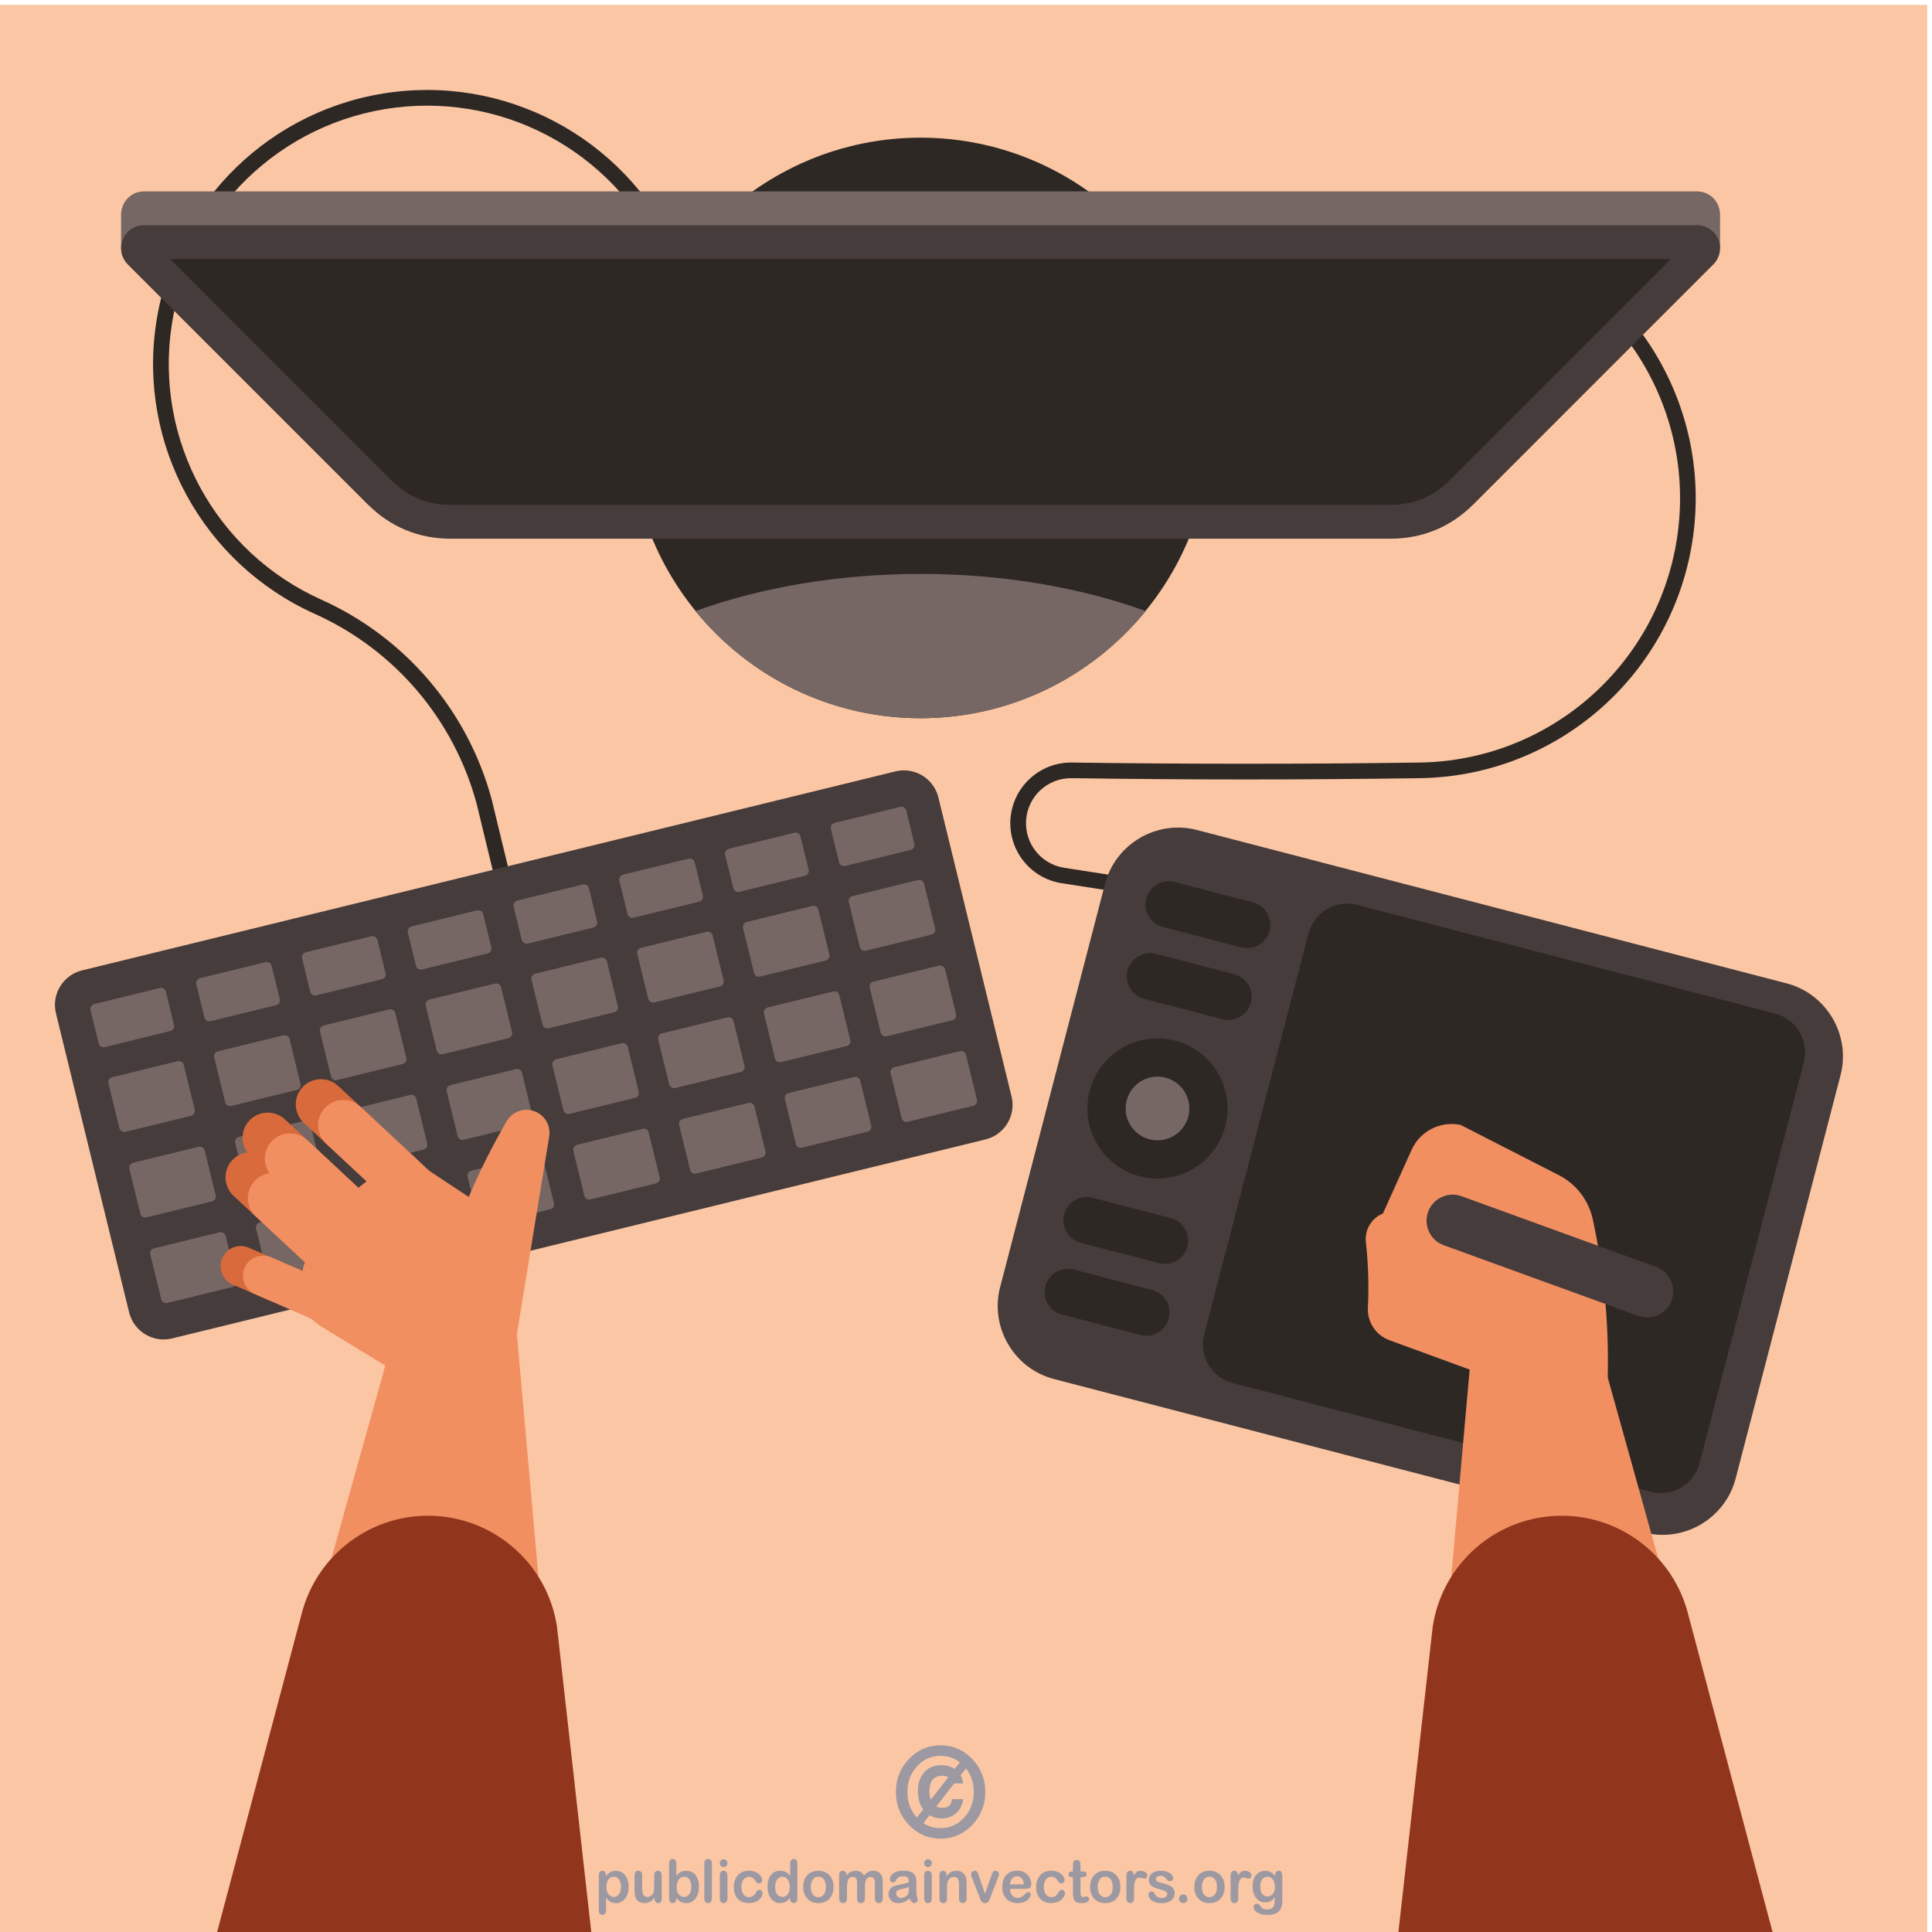 <?xml version="1.0" encoding="UTF-8" standalone="no"?>
<!-- Created with Inkscape (http://www.inkscape.org/) -->

<svg
   version="1.1"
   id="svg1"
   width="666.653"
   height="666.653"
   viewBox="0 0 666.653 666.653"
   sodipodi:docname="designer-workspace.svg"
   inkscape:version="1.4 (e7c3feb100, 2024-10-09)"
   xmlns:inkscape="http://www.inkscape.org/namespaces/inkscape"
   xmlns:sodipodi="http://sodipodi.sourceforge.net/DTD/sodipodi-0.dtd"
   xmlns="http://www.w3.org/2000/svg"
   xmlns:svg="http://www.w3.org/2000/svg">
  <defs
     id="defs1" />
  <sodipodi:namedview
     id="namedview1"
     pagecolor="#505050"
     bordercolor="#ffffff"
     borderopacity="1"
     inkscape:showpageshadow="0"
     inkscape:pageopacity="0"
     inkscape:pagecheckerboard="1"
     inkscape:deskcolor="#d1d1d1"
     inkscape:zoom="1.2225245"
     inkscape:cx="333.73565"
     inkscape:cy="333.32666"
     inkscape:window-width="1920"
     inkscape:window-height="1002"
     inkscape:window-x="0"
     inkscape:window-y="0"
     inkscape:window-maximized="1"
     inkscape:current-layer="g1">
    <inkscape:page
       x="0"
       y="0"
       inkscape:label="1"
       id="page1"
       width="666.653"
       height="666.653"
       margin="0"
       bleed="0" />
  </sodipodi:namedview>
  <g
     id="g1"
     inkscape:groupmode="layer"
     inkscape:label="1">
    <g
       id="group-R5">
      <path
         id="path2"
         d="M 0,0 H 4999.94 V 4999.94 H 0 V 0"
         style="fill:#fbc6a4;fill-opacity:1;fill-rule:evenodd;stroke:none"
         transform="matrix(0.133,0,0,-0.133,0,666.653)" />
      <path
         id="path3"
         d="m 1279.91,2748.18 -43.3,178.96 -0.04,-0.01 c -29.47,109.46 -82.72,209.38 -154.42,293.51 -71.77,84.22 -161.998,152.66 -265.337,199.08 -145.407,65.31 -260.192,175.03 -332.688,307.83 -72.516,132.82 -102.754,288.67 -79.082,446.22 23.684,157.58 98.402,297.68 206.766,403.33 108.336,105.63 250.285,176.78 408.431,196.46 158.1,19.67 313.14,-14.5 444.08,-90.35 130.91,-75.83 237.68,-193.36 299.3,-340.39 l -37.55,-15.59 c -58.07,138.56 -158.72,249.32 -282.12,320.82 -123.39,71.47 -269.59,103.66 -418.77,85.09 -149.129,-18.56 -282.946,-85.62 -385.047,-185.16 -102.086,-99.53 -172.496,-231.61 -194.828,-380.25 -22.336,-148.66 6.14,-295.62 74.465,-420.77 68.343,-125.18 176.539,-228.61 313.589,-290.16 109,-48.96 204.101,-121.07 279.671,-209.75 75.64,-88.76 131.79,-194.09 162.84,-309.41 l 0.09,-0.48 43.41,-179.43 -39.46,-9.55"
         style="fill:#2e2825;fill-opacity:1;fill-rule:evenodd;stroke:none"
         transform="matrix(0.133,0,0,-0.133,0,666.653)" />
      <path
         id="path4"
         d="m 2895.41,2699.1 -140.82,21.85 c -40.92,6.35 -75.86,27.95 -99.7,58.25 -23.85,30.35 -36.62,69.4 -33.15,110.58 3.46,41.18 22.62,77.56 51.27,103.51 28.57,25.91 66.61,41.37 107.93,40.78 146.71,-2.08 297.07,-3.12 451.01,-3.12 153.95,0 304.31,1.04 451.02,3.12 166.32,2.36 319.81,64.3 438.36,166.7 118.54,102.42 202.13,245.29 228.63,409.51 26.51,164.29 -7.86,326.22 -88.17,460.71 -80.33,134.53 -206.54,241.62 -363.66,296.17 -157.15,54.57 -322.61,48.76 -469.04,-7.04 -146.4,-55.79 -273.77,-161.54 -354.71,-306.82 l -35.5,19.73 c 85.81,154 220.71,266.05 375.73,325.12 154.99,59.06 330.2,65.19 496.73,7.37 166.52,-57.82 300.26,-171.24 385.31,-313.68 85.06,-142.48 121.48,-313.97 93.41,-487.93 -28.09,-174.02 -116.6,-325.38 -242.16,-433.85 -125.57,-108.46 -288.17,-174.07 -464.45,-176.57 -154.09,-2.19 -304.6,-3.28 -451.5,-3.28 -146.89,0 -297.4,1.09 -451.49,3.28 -30.75,0.43 -59.02,-11.04 -80.25,-30.27 -21.16,-19.18 -35.31,-46.16 -37.91,-76.78 -2.56,-30.61 6.89,-59.6 24.59,-82.1 17.72,-22.53 43.64,-38.58 73.92,-43.28 l 140.81,-21.86 -6.21,-40.1"
         style="fill:#2e2825;fill-opacity:1;fill-rule:evenodd;stroke:none"
         transform="matrix(0.133,0,0,-0.133,0,666.653)" />
      <path
         id="path5"
         d="m 212.641,2494.77 2110.699,516.38 c 49.14,12.02 99.18,-18.34 111.19,-67.48 l 189.89,-776.16 c 12.03,-49.14 -18.33,-99.17 -67.47,-111.2 L 446.238,1539.93 c -49.133,-12.02 -99.168,18.34 -111.195,67.48 l -189.887,776.15 c -12.019,49.14 18.344,99.18 67.485,111.21"
         style="fill:#463c3b;fill-opacity:1;fill-rule:evenodd;stroke:none"
         transform="matrix(0.133,0,0,-0.133,0,666.653)" />
      <path
         id="path6"
         d="m 2265.95,2465.58 c 56.77,13.9 113.54,27.79 170.3,41.68 6.93,1.68 13.96,-2.58 15.65,-9.49 9.51,-38.86 19.01,-77.71 28.52,-116.57 1.68,-6.89 -2.59,-13.94 -9.49,-15.64 -56.77,-13.88 -113.55,-27.77 -170.32,-41.66 -6.9,-1.69 -13.94,2.57 -15.63,9.49 -9.51,38.85 -19.01,77.71 -28.52,116.57 -1.68,6.9 2.58,13.94 9.49,15.62 z m -274.41,-67.11 c 56.78,13.87 113.55,27.76 170.31,41.66 6.91,1.68 13.95,-2.57 15.64,-9.49 7.06,-28.85 21.46,-87.71 28.52,-116.57 1.69,-6.9 -2.58,-13.94 -9.49,-15.63 -56.77,-13.9 -113.55,-27.79 -170.32,-41.67 -6.9,-1.69 -13.94,2.57 -15.62,9.49 -7.07,28.86 -21.47,87.71 -28.52,116.56 -1.7,6.91 2.58,13.95 9.48,15.65 z m -274.41,-67.15 c 56.78,13.88 113.54,27.79 170.32,41.68 6.91,1.68 13.94,-2.59 15.63,-9.5 7.06,-28.84 21.46,-87.72 28.53,-116.57 1.68,-6.91 -2.59,-13.94 -9.49,-15.62 -56.77,-13.89 -113.55,-27.79 -170.32,-41.68 -6.91,-1.68 -13.94,2.59 -15.63,9.49 -7.06,28.85 -21.46,87.72 -28.52,116.57 -1.7,6.92 2.57,13.95 9.48,15.63 z m -274.4,-67.13 c 56.77,13.89 113.54,27.78 170.31,41.67 6.91,1.69 13.94,-2.58 15.64,-9.49 7.05,-28.86 21.45,-87.71 28.52,-116.57 1.69,-6.91 -2.59,-13.94 -9.49,-15.64 -56.78,-13.89 -113.54,-27.76 -170.32,-41.65 -6.91,-1.7 -13.94,2.57 -15.63,9.48 -7.06,28.85 -21.46,87.72 -28.52,116.56 -1.69,6.91 2.58,13.95 9.49,15.64 z m -274.41,-67.13 c 56.77,13.89 113.54,27.78 170.32,41.66 6.91,1.7 13.94,-2.57 15.63,-9.47 7.05,-28.86 21.45,-87.73 28.51,-116.59 1.7,-6.9 -2.57,-13.94 -9.48,-15.62 -56.77,-13.9 -113.54,-27.79 -170.32,-41.67 -6.91,-1.69 -13.94,2.58 -15.63,9.48 -7.06,28.86 -21.46,87.72 -28.52,116.57 -1.69,6.91 2.58,13.95 9.49,15.64 z m -274.41,-67.14 c 56.774,13.89 113.55,27.78 170.32,41.67 6.9,1.68 13.94,-2.58 15.63,-9.48 7.06,-28.86 21.46,-87.73 28.52,-116.57 1.69,-6.92 -2.58,-13.95 -9.49,-15.64 -56.77,-13.89 -113.538,-27.78 -170.304,-41.67 -6.914,-1.69 -13.945,2.58 -15.637,9.49 -7.058,28.85 -21.465,87.72 -28.519,116.58 -1.696,6.9 2.578,13.93 9.48,15.62 z M 345.102,1995.65 c 56.773,13.9 113.546,27.79 170.312,41.67 6.91,1.69 13.941,-2.58 15.633,-9.48 9.512,-38.87 19.016,-77.71 28.523,-116.57 1.692,-6.91 -2.582,-13.95 -9.488,-15.64 -56.777,-13.88 -113.539,-27.77 -170.316,-41.67 -6.907,-1.69 -13.942,2.58 -15.629,9.49 -9.508,38.85 -19.016,77.71 -28.524,116.57 -1.691,6.91 2.578,13.94 9.489,15.63 z m 1975.148,247.98 170.31,41.67 c 6.92,1.69 13.94,-2.59 15.64,-9.48 l 28.52,-116.58 c 1.69,-6.91 -2.58,-13.94 -9.49,-15.63 l -170.32,-41.67 c -6.9,-1.68 -13.94,2.58 -15.63,9.49 L 2310.76,2228 c -1.68,6.91 2.57,13.95 9.49,15.63 z m -274.4,-67.13 c 56.77,13.9 113.53,27.79 170.3,41.66 6.92,1.69 13.94,-2.58 15.65,-9.48 7.05,-28.86 21.45,-87.71 28.5,-116.56 1.7,-6.92 -2.57,-13.95 -9.47,-15.65 -56.78,-13.88 -113.55,-27.76 -170.33,-41.66 -6.9,-1.7 -13.94,2.57 -15.62,9.49 -7.07,28.84 -21.47,87.71 -28.52,116.57 -1.7,6.9 2.58,13.94 9.49,15.63 z m -274.41,-67.13 c 56.77,13.89 113.54,27.77 170.31,41.66 6.9,1.7 13.94,-2.56 15.63,-9.48 7.06,-28.86 21.46,-87.71 28.52,-116.57 1.7,-6.91 -2.57,-13.95 -9.48,-15.64 -56.77,-13.88 -113.54,-27.78 -170.32,-41.67 -6.91,-1.69 -13.94,2.58 -15.63,9.5 -7.07,28.85 -21.46,87.71 -28.52,116.56 -1.7,6.91 2.57,13.94 9.49,15.64 z m -274.41,-67.14 c 56.77,13.89 113.54,27.79 170.32,41.67 6.9,1.68 13.94,-2.58 15.62,-9.49 7.06,-28.85 21.46,-87.71 28.52,-116.56 1.7,-6.91 -2.57,-13.95 -9.49,-15.63 -56.76,-13.89 -113.53,-27.79 -170.31,-41.67 -6.9,-1.69 -13.94,2.57 -15.63,9.49 -7.06,28.84 -21.46,87.71 -28.51,116.56 -1.7,6.91 2.57,13.95 9.48,15.63 z m -274.41,-67.13 c 56.77,13.89 113.55,27.78 170.31,41.67 6.91,1.7 13.95,-2.58 15.63,-9.5 7.07,-28.84 21.47,-87.71 28.53,-116.56 1.69,-6.91 -2.58,-13.94 -9.49,-15.63 -56.77,-13.89 -113.54,-27.78 -170.31,-41.67 -6.91,-1.69 -13.95,2.57 -15.63,9.49 -7.07,28.85 -21.47,87.72 -28.53,116.56 -1.69,6.92 2.58,13.95 9.49,15.64 z m -274.401,-67.13 c 56.771,13.88 113.541,27.78 170.311,41.66 6.91,1.7 13.95,-2.57 15.64,-9.48 7.05,-28.85 21.45,-87.72 28.51,-116.58 1.69,-6.9 -2.58,-13.94 -9.49,-15.62 -56.76,-13.9 -113.54,-27.79 -170.307,-41.67 -6.91,-1.69 -13.942,2.58 -15.637,9.48 -7.058,28.86 -21.461,87.72 -28.516,116.57 -1.687,6.91 2.579,13.95 9.489,15.64 z m -548.817,-134.28 170.321,41.68 c 6.91,1.69 13.937,-2.59 15.629,-9.49 l 28.519,-116.57 c 1.688,-6.91 -2.586,-13.94 -9.492,-15.64 l -170.313,-41.66 c -6.902,-1.69 -13.937,2.58 -15.628,9.49 l -28.52,116.56 c -1.691,6.92 2.578,13.95 9.484,15.63 z m 274.407,67.15 c 56.773,13.89 113.546,27.77 170.316,41.66 6.906,1.69 13.938,-2.58 15.633,-9.48 7.058,-28.86 21.457,-87.73 28.519,-116.58 1.688,-6.9 -2.578,-13.94 -9.488,-15.63 -56.773,-13.89 -113.547,-27.77 -170.312,-41.67 -6.914,-1.69 -13.946,2.59 -15.633,9.49 -7.059,28.86 -21.461,87.72 -28.524,116.57 -1.687,6.91 2.578,13.94 9.489,15.64 z m 1537.831,846.71 170.32,41.67 c 6.91,1.69 13.95,-2.59 15.63,-9.49 l 28.52,-116.57 c 1.69,-6.91 -2.58,-13.94 -9.48,-15.63 l -170.32,-41.67 c -6.9,-1.68 -13.94,2.59 -15.64,9.49 l -28.52,116.56 c -1.68,6.92 2.59,13.95 9.49,15.64 z m -274.4,-67.14 c 56.77,13.89 113.55,27.78 170.31,41.68 6.92,1.68 13.94,-2.58 15.64,-9.49 7.05,-28.86 21.46,-87.73 28.51,-116.57 1.69,-6.92 -2.58,-13.94 -9.48,-15.64 -56.78,-13.88 -113.55,-27.77 -170.32,-41.67 -6.91,-1.68 -13.95,2.59 -15.63,9.49 -7.06,28.85 -21.47,87.72 -28.52,116.58 -1.69,6.9 2.59,13.94 9.49,15.62 z m -274.4,-67.13 c 56.77,13.9 113.54,27.78 170.3,41.66 6.91,1.7 13.94,-2.57 15.63,-9.48 7.07,-28.85 21.47,-87.71 28.53,-116.56 1.69,-6.92 -2.58,-13.94 -9.48,-15.64 -56.78,-13.9 -113.55,-27.77 -170.32,-41.66 -6.91,-1.7 -13.95,2.57 -15.63,9.48 -7.07,28.85 -21.46,87.71 -28.52,116.57 -1.69,6.91 2.57,13.94 9.49,15.63 z m -274.41,-67.13 c 56.77,13.88 113.54,27.78 170.31,41.67 6.91,1.69 13.95,-2.58 15.64,-9.49 7.05,-28.85 21.45,-87.72 28.51,-116.57 1.69,-6.91 -2.58,-13.95 -9.49,-15.63 -56.76,-13.89 -113.54,-27.78 -170.31,-41.67 -6.91,-1.69 -13.94,2.58 -15.63,9.48 -7.06,28.86 -21.46,87.73 -28.52,116.58 -1.69,6.91 2.58,13.93 9.49,15.63 z m -274.42,-67.14 c 56.78,13.89 113.55,27.79 170.32,41.67 6.91,1.68 13.94,-2.58 15.64,-9.49 7.05,-28.85 21.46,-87.71 28.52,-116.56 1.69,-6.92 -2.58,-13.95 -9.49,-15.64 -56.78,-13.88 -113.55,-27.77 -170.32,-41.67 -6.91,-1.69 -13.93,2.58 -15.63,9.49 -7.06,28.85 -21.46,87.72 -28.52,116.58 -1.69,6.9 2.58,13.93 9.48,15.62 z m -274.397,-67.13 c 56.774,13.89 113.539,27.78 170.317,41.66 6.91,1.7 13.94,-2.57 15.63,-9.48 7.06,-28.86 21.46,-87.71 28.52,-116.57 1.69,-6.91 -2.58,-13.94 -9.49,-15.64 -56.77,-13.87 -113.543,-27.77 -170.313,-41.66 -6.91,-1.69 -13.945,2.58 -15.632,9.5 -7.063,28.84 -21.461,87.71 -28.516,116.55 -1.691,6.91 2.574,13.95 9.484,15.64 z m -548.812,-134.26 170.312,41.66 c 6.91,1.7 13.946,-2.58 15.633,-9.49 l 28.52,-116.56 c 1.687,-6.9 -2.586,-13.95 -9.489,-15.64 l -170.312,-41.65 c -6.902,-1.7 -13.942,2.56 -15.629,9.47 l -28.52,116.57 c -1.691,6.91 2.575,13.94 9.485,15.64 z m 274.402,67.12 c 56.774,13.89 113.547,27.79 170.317,41.67 6.906,1.69 13.937,-2.57 15.632,-9.48 7.063,-28.86 21.461,-87.72 28.52,-116.57 1.691,-6.91 -2.578,-13.95 -9.484,-15.63 -56.774,-13.89 -113.547,-27.78 -170.317,-41.67 -6.91,-1.69 -13.941,2.57 -15.633,9.48 -7.054,28.86 -21.461,87.72 -28.519,116.58 -1.692,6.9 2.578,13.94 9.484,15.62 z m 1599.997,592.66 170.31,41.67 c 6.91,1.69 13.94,-2.58 15.63,-9.49 l 21.18,-86.55 c 1.69,-6.91 -2.57,-13.94 -9.49,-15.63 l -170.31,-41.67 c -6.91,-1.69 -13.95,2.58 -15.63,9.48 l -21.18,86.57 c -1.69,6.91 2.58,13.94 9.49,15.62 z m -274.4,-67.13 c 56.77,13.89 113.54,27.78 170.3,41.67 6.91,1.69 13.94,-2.58 15.64,-9.49 7.06,-28.85 14.11,-57.71 21.17,-86.56 1.69,-6.9 -2.57,-13.94 -9.48,-15.63 -56.77,-13.88 -113.54,-27.78 -170.31,-41.67 -6.92,-1.68 -13.95,2.59 -15.64,9.49 -7.06,28.85 -14.12,57.7 -21.17,86.56 -1.7,6.91 2.57,13.94 9.49,15.63 z m -274.42,-67.14 c 56.78,13.89 113.54,27.79 170.31,41.67 6.91,1.69 13.95,-2.57 15.64,-9.48 7.06,-28.85 14.12,-57.71 21.18,-86.56 1.69,-6.92 -2.58,-13.94 -9.49,-15.63 -56.78,-13.89 -113.54,-27.78 -170.31,-41.67 -6.92,-1.69 -13.95,2.58 -15.64,9.48 -7.05,28.85 -14.11,57.71 -21.18,86.56 -1.68,6.91 2.58,13.94 9.49,15.63 z m -274.4,-67.12 c 56.77,13.88 113.54,27.77 170.31,41.66 6.91,1.69 13.95,-2.58 15.63,-9.49 7.07,-28.85 14.12,-57.69 21.18,-86.55 1.69,-6.9 -2.58,-13.94 -9.49,-15.64 -56.76,-13.89 -113.54,-27.77 -170.31,-41.66 -6.91,-1.69 -13.94,2.57 -15.63,9.49 -7.06,28.85 -14.12,57.7 -21.17,86.54 -1.7,6.92 2.57,13.95 9.48,15.65 z m -274.41,-67.14 c 56.78,13.89 113.54,27.77 170.31,41.67 6.91,1.69 13.95,-2.58 15.64,-9.49 7.05,-28.85 14.12,-57.71 21.18,-86.56 1.69,-6.91 -2.59,-13.94 -9.49,-15.62 -56.78,-13.89 -113.54,-27.8 -170.32,-41.68 -6.91,-1.68 -13.94,2.58 -15.63,9.49 -7.06,28.85 -14.12,57.71 -21.18,86.55 -1.69,6.92 2.58,13.95 9.49,15.64 z m -274.406,-67.13 c 56.774,13.89 113.547,27.78 170.313,41.66 6.91,1.69 13.945,-2.58 15.632,-9.49 7.063,-28.85 14.118,-57.7 21.171,-86.55 1.7,-6.92 -2.577,-13.94 -9.483,-15.63 -56.766,-13.89 -113.539,-27.78 -170.309,-41.67 -6.91,-1.69 -13.945,2.58 -15.633,9.49 -7.062,28.85 -14.117,57.69 -21.179,86.55 -1.688,6.91 2.578,13.94 9.488,15.64 z m -548.812,-134.28 170.316,41.68 c 6.91,1.69 13.941,-2.59 15.637,-9.49 l 21.172,-86.56 c 1.687,-6.91 -2.582,-13.95 -9.489,-15.63 l -170.312,-41.67 c -6.91,-1.69 -13.942,2.58 -15.637,9.49 l -21.172,86.55 c -1.687,6.91 2.578,13.95 9.485,15.63 z m 274.41,67.15 c 56.769,13.87 113.543,27.76 170.308,41.66 6.91,1.69 13.942,-2.58 15.633,-9.49 7.059,-28.84 14.121,-57.7 21.18,-86.56 1.683,-6.9 -2.578,-13.93 -9.488,-15.63 -56.77,-13.89 -113.543,-27.78 -170.317,-41.66 -6.906,-1.7 -13.945,2.58 -15.629,9.48 -7.058,28.86 -14.121,57.71 -21.179,86.56 -1.692,6.92 2.582,13.94 9.492,15.64 z m 100.75,-411.82 c 56.765,13.89 113.539,27.77 170.312,41.66 6.91,1.7 13.942,-2.58 15.629,-9.48 7.059,-28.86 21.461,-87.72 28.524,-116.57 1.687,-6.92 -2.582,-13.94 -9.489,-15.64 -56.769,-13.87 -113.547,-27.77 -170.312,-41.66 -6.91,-1.69 -13.946,2.58 -15.637,9.49 -7.059,28.84 -21.461,87.71 -28.516,116.56 -1.695,6.91 2.579,13.95 9.489,15.64 v 0"
         style="fill:#766764;fill-opacity:1;fill-rule:evenodd;stroke:none"
         transform="matrix(0.133,0,0,-0.133,0,666.653)" />
      <path
         id="path7"
         d="m 1424.49,611.422 -83.5,939.788 83.87,512.57 c 4.64,28.38 -11.64,56.03 -38.71,65.74 -27.06,9.74 -57.21,-1.26 -71.68,-26.12 -36.86,-63.34 -69.71,-128.94 -98.35,-196.4 l -115.87,76.64 C 989.988,2067.2 645.609,1685.37 833.453,1570.78 L 999.555,1469.46 782.984,693.57 C 748.551,570.18 789.371,438.059 887.406,355.609 985.449,273.16 1122.62,255.59 1238.27,310.68 c 115.65,55.082 197.52,173.468 186.22,300.742"
         style="fill:#f28f61;fill-opacity:1;fill-rule:evenodd;stroke:none"
         transform="matrix(0.133,0,0,-0.133,0,666.653)" />
      <path
         id="path8"
         d="m 784.855,2191.83 v 0 c 24.524,26.31 66.106,27.79 92.415,3.27 L 1081.23,2005 c 26.3,-24.52 27.77,-66.11 3.25,-92.42 v 0 c -24.52,-26.31 -66.11,-27.77 -92.417,-3.25 l -203.958,190.09 c -26.308,24.52 -27.773,66.11 -3.25,92.41"
         style="fill:#d96a3c;fill-opacity:1;fill-rule:evenodd;stroke:none"
         transform="matrix(0.133,0,0,-0.133,0,666.653)" />
      <path
         id="path9"
         d="m 842.816,2137.82 v 0 c 24.52,26.3 66.11,27.77 92.418,3.25 l 203.956,-190.09 c 26.3,-24.53 27.77,-66.11 3.25,-92.43 v 0 c -24.53,-26.3 -66.11,-27.76 -92.42,-3.24 l -203.95,190.1 c -26.312,24.51 -27.773,66.09 -3.254,92.41"
         style="fill:#f28f61;fill-opacity:1;fill-rule:evenodd;stroke:none"
         transform="matrix(0.133,0,0,-0.133,0,666.653)" />
      <path
         id="path10"
         d="m 646.801,2105.12 v 0 c 24.523,26.3 66.113,27.77 92.418,3.24 l 203.957,-190.09 c 26.304,-24.52 27.769,-66.1 3.25,-92.41 v 0 c -24.528,-26.31 -66.11,-27.78 -92.418,-3.26 l -203.953,190.1 c -26.309,24.52 -27.77,66.11 -3.254,92.42"
         style="fill:#d96a3c;fill-opacity:1;fill-rule:evenodd;stroke:none"
         transform="matrix(0.133,0,0,-0.133,0,666.653)" />
      <path
         id="path11"
         d="m 602.566,2002.53 v 0 c 24.528,26.31 66.11,27.77 92.418,3.25 l 203.957,-190.1 c 26.309,-24.51 27.774,-66.1 3.247,-92.41 v 0 c -24.516,-26.31 -66.102,-27.77 -92.418,-3.25 l -203.95,190.09 c -26.308,24.52 -27.773,66.11 -3.254,92.42"
         style="fill:#d96a3c;fill-opacity:1;fill-rule:evenodd;stroke:none"
         transform="matrix(0.133,0,0,-0.133,0,666.653)" />
      <path
         id="path12"
         d="m 704.766,2051.1 v 0 c 24.519,26.3 66.109,27.77 92.418,3.24 l 203.956,-190.08 c 26.31,-24.53 27.77,-66.12 3.24,-92.43 v 0 c -24.517,-26.3 -66.103,-27.77 -92.411,-3.25 l -203.949,190.1 c -26.317,24.52 -27.778,66.11 -3.254,92.42"
         style="fill:#f28f61;fill-opacity:1;fill-rule:evenodd;stroke:none"
         transform="matrix(0.133,0,0,-0.133,0,666.653)" />
      <path
         id="path13"
         d="m 660.531,1948.5 v 0 c 24.52,26.32 66.11,27.79 92.418,3.27 l 203.949,-190.1 c 26.309,-24.52 27.774,-66.11 3.254,-92.42 v 0 c -24.527,-26.31 -66.109,-27.77 -92.418,-3.25 l -203.957,190.09 c -26.304,24.52 -27.765,66.11 -3.246,92.41"
         style="fill:#f28f61;fill-opacity:1;fill-rule:evenodd;stroke:none"
         transform="matrix(0.133,0,0,-0.133,0,666.653)" />
      <path
         id="path14"
         d="m 576.531,1748.27 v 0 c 11.379,26.35 42.246,38.6 68.602,27.23 l 204.297,-88.21 c 26.351,-11.37 38.601,-42.23 27.226,-68.59 v 0 c -11.379,-26.36 -42.254,-38.6 -68.605,-27.23 l -204.289,88.21 c -26.356,11.37 -38.606,42.23 -27.231,68.59"
         style="fill:#d96a3c;fill-opacity:1;fill-rule:evenodd;stroke:none"
         transform="matrix(0.133,0,0,-0.133,0,666.653)" />
      <path
         id="path15"
         d="m 634.59,1723.21 v 0 c 11.379,26.36 42.246,38.6 68.598,27.23 l 204.296,-88.21 c 26.348,-11.37 38.606,-42.24 27.227,-68.6 v 0 c -11.375,-26.35 -42.246,-38.6 -68.598,-27.23 l -204.293,88.21 c -26.355,11.37 -38.605,42.24 -27.23,68.6"
         style="fill:#f28f61;fill-opacity:1;fill-rule:evenodd;stroke:none"
         transform="matrix(0.133,0,0,-0.133,0,666.653)" />
      <path
         id="path16"
         d="m 563.359,0 219.262,825.59 c 39.977,156.012 184.359,262.23 345.199,253.96 160.84,-8.28 293.56,-128.761 317.31,-288.062 L 1533.99,0 H 563.359"
         style="fill:#92351d;fill-opacity:1;fill-rule:evenodd;stroke:none"
         transform="matrix(0.133,0,0,-0.133,0,666.653)" />
      <path
         id="path17"
         d="m 3105.21,2859.11 1529.95,-397.95 c 104.02,-27.06 167.01,-134.32 139.95,-238.35 L 4502.99,1176.6 c -27.06,-104.04 -134.32,-167.02 -238.36,-139.96 l -1529.94,397.95 c -104.03,27.05 -167.01,134.32 -139.96,238.36 l 272.14,1046.2 c 27.06,104.04 134.32,167.02 238.34,139.96"
         style="fill:#463c3b;fill-opacity:1;fill-rule:evenodd;stroke:none"
         transform="matrix(0.133,0,0,-0.133,0,666.653)" />
      <path
         id="path18"
         d="m 3520.95,2664.85 1084.88,-282.19 c 55.08,-14.32 88.42,-71.1 74.09,-126.19 l -270.6,-1040.36 c -14.34,-55.07 -71.12,-88.42 -126.19,-74.09 L 3198.27,1424.2 c -55.09,14.33 -88.44,71.11 -74.1,126.19 l 270.61,1040.37 c 14.32,55.06 71.1,88.41 126.17,74.09"
         style="fill:#2e2825;fill-opacity:1;fill-rule:evenodd;stroke:none"
         transform="matrix(0.133,0,0,-0.133,0,666.653)" />
      <path
         id="path19"
         d="m 3048.79,2312.48 c 97.16,-25.28 155.45,-124.53 130.17,-221.71 -25.26,-97.17 -124.54,-155.46 -221.7,-130.18 -97.16,25.28 -155.45,124.54 -130.17,221.7 25.27,97.18 124.53,155.46 221.7,130.19"
         style="fill:#2e2825;fill-opacity:1;fill-rule:evenodd;stroke:none"
         transform="matrix(0.133,0,0,-0.133,0,666.653)" />
      <path
         id="path20"
         d="m 3023.83,2216.51 c 44.16,-11.49 70.66,-56.62 59.17,-100.78 -11.49,-44.16 -56.6,-70.65 -100.78,-59.17 -44.16,11.5 -70.67,56.61 -59.17,100.77 11.48,44.17 56.6,70.66 100.78,59.18"
         style="fill:#766764;fill-opacity:1;fill-rule:evenodd;stroke:none"
         transform="matrix(0.133,0,0,-0.133,0,666.653)" />
      <path
         id="path21"
         d="m 3047.29,2724.19 203.41,-52.9 c 32.13,-8.36 51.58,-41.48 43.23,-73.61 v 0 c -8.36,-32.13 -41.49,-51.59 -73.64,-43.23 l -203.39,52.9 c -32.12,8.37 -51.57,41.49 -43.22,73.62 v 0 c 8.36,32.13 41.49,51.58 73.61,43.22"
         style="fill:#2e2825;fill-opacity:1;fill-rule:evenodd;stroke:none"
         transform="matrix(0.133,0,0,-0.133,0,666.653)" />
      <path
         id="path22"
         d="m 2998.83,2537.82 203.39,-52.91 c 32.13,-8.36 51.59,-41.48 43.23,-73.61 v 0 c -8.37,-32.14 -41.49,-51.59 -73.62,-43.23 l -203.39,52.91 c -32.15,8.34 -51.58,41.48 -43.23,73.61 v 0 c 8.35,32.13 41.49,51.58 73.62,43.23"
         style="fill:#2e2825;fill-opacity:1;fill-rule:evenodd;stroke:none"
         transform="matrix(0.133,0,0,-0.133,0,666.653)" />
      <path
         id="path23"
         d="m 2834.24,1905 203.38,-52.9 c 32.14,-8.36 51.58,-41.49 43.23,-73.62 v 0 c -8.37,-32.13 -41.48,-51.59 -73.61,-43.23 l -203.39,52.91 c -32.15,8.35 -51.59,41.49 -43.23,73.62 v 0 c 8.34,32.12 41.49,51.58 73.62,43.22"
         style="fill:#2e2825;fill-opacity:1;fill-rule:evenodd;stroke:none"
         transform="matrix(0.133,0,0,-0.133,0,666.653)" />
      <path
         id="path24"
         d="m 2785.75,1718.62 203.39,-52.91 c 32.13,-8.35 51.59,-41.48 43.22,-73.61 v 0 c -8.36,-32.13 -41.48,-51.58 -73.61,-43.22 l -203.39,52.9 c -32.13,8.36 -51.59,41.48 -43.22,73.62 v 0 c 8.36,32.13 41.48,51.58 73.61,43.22"
         style="fill:#2e2825;fill-opacity:1;fill-rule:evenodd;stroke:none"
         transform="matrix(0.133,0,0,-0.133,0,666.653)" />
      <path
         id="path25"
         d="m 3737.61,611.422 83.49,939.788 341.43,-81.75 216.56,-775.89 C 4413.54,570.18 4372.71,438.059 4274.68,355.609 4176.64,273.16 4039.46,255.59 3923.82,310.68 3808.17,365.762 3726.29,484.148 3737.61,611.422"
         style="fill:#f28f61;fill-opacity:1;fill-rule:evenodd;stroke:none"
         transform="matrix(0.133,0,0,-0.133,0,666.653)" />
      <path
         id="path26"
         d="m 4598.72,0 -219.25,825.59 c -39.99,156.012 -184.38,262.23 -345.21,253.96 -160.84,-8.28 -293.55,-128.761 -317.3,-288.062 L 3628.1,0 h 970.62"
         style="fill:#92351d;fill-opacity:1;fill-rule:evenodd;stroke:none"
         transform="matrix(0.133,0,0,-0.133,0,666.653)" />
      <path
         id="path27"
         d="m 3823.93,1455.12 -219.35,80.33 c -34.96,12.79 -57.51,46.84 -55.67,84.01 2.81,56.82 1.04,113.77 -5.24,170.3 -3.54,31.88 14.5,62.22 44.2,74.33 l 74.49,165.18 c 21.99,48.78 75,75.63 127.34,64.5 l 254.51,-130.18 c 45.08,-23.05 77.43,-65.11 88.14,-114.61 31.12,-143.75 43.86,-290.87 37.89,-437.83 l -346.31,43.97"
         style="fill:#f28f61;fill-opacity:1;fill-rule:evenodd;stroke:none"
         transform="matrix(0.133,0,0,-0.133,0,666.653)" />
      <path
         id="path28"
         d="m 3791.8,1908.96 504.79,-183.36 c 34.97,-12.7 53.19,-51.7 40.47,-86.68 v 0 c -12.7,-34.96 -51.7,-53.18 -86.65,-40.47 l -504.81,183.36 c -34.96,12.71 -53.19,51.7 -40.48,86.68 v 0 c 12.7,34.97 51.71,53.19 86.68,40.47"
         style="fill:#463c3b;fill-opacity:1;fill-rule:evenodd;stroke:none"
         transform="matrix(0.133,0,0,-0.133,0,666.653)" />
      <path
         id="path29"
         d="m 2388.33,3149.15 c 414.77,0 753.06,338.29 753.06,753.06 0,414.77 -338.29,753.05 -753.06,753.05 -414.78,0 -753.08,-338.28 -753.08,-753.05 0,-414.77 338.3,-753.06 753.08,-753.06"
         style="fill:#2e2825;fill-opacity:1;fill-rule:evenodd;stroke:none"
         transform="matrix(0.133,0,0,-0.133,0,666.653)" />
      <path
         id="path30"
         d="m 2972.52,3427.07 c -138.06,-169.58 -348.47,-277.92 -584.2,-277.92 -235.74,0 -446.14,108.34 -584.22,277.92 169.33,61.02 369.57,96.34 584.22,96.34 214.65,0 414.89,-35.32 584.2,-96.34"
         style="fill:#766764;fill-opacity:1;fill-rule:evenodd;stroke:none"
         transform="matrix(0.133,0,0,-0.133,0,666.653)" />
      <path
         id="path31"
         d="m 953.266,3792.34 -575.844,575.84 h -63.305 v 87.67 c 0.024,7.7 1.571,15.52 4.711,23.11 9.457,22.81 30.535,36.9 55.235,36.9 H 4402.58 c 24.68,0 45.77,-14.09 55.22,-36.9 3.15,-7.59 4.7,-15.41 4.72,-23.11 h 0.01 v -87.67 h -63.32 l -575.84,-575.84 c -59.78,-59.77 -132.51,-89.9 -217.03,-89.9 H 1170.29 c -84.52,0 -157.26,30.13 -217.024,89.9"
         style="fill:#766764;fill-opacity:1;fill-rule:evenodd;stroke:none"
         transform="matrix(0.133,0,0,-0.133,0,666.653)" />
      <path
         id="path32"
         d="m 953.266,3704.67 -621.481,621.49 c -17.453,17.45 -22.398,42.32 -12.957,65.13 9.457,22.82 30.535,36.9 55.235,36.9 H 4402.58 c 24.68,0 45.77,-14.08 55.22,-36.9 9.45,-22.81 4.5,-47.68 -12.95,-65.13 l -621.48,-621.49 c -59.78,-59.76 -132.51,-89.89 -217.03,-89.89 H 1170.29 c -84.52,0 -157.26,30.13 -217.024,89.89"
         style="fill:#463c3b;fill-opacity:1;fill-rule:evenodd;stroke:none"
         transform="matrix(0.133,0,0,-0.133,0,666.653)" />
      <path
         id="path33"
         d="M 4335.25,4340.53 H 441.387 l 573.873,-573.87 c 43.3,-43.31 93.79,-64.22 155.03,-64.22 h 2436.05 c 61.24,0 111.73,20.91 155.03,64.22 l 573.88,573.87"
         style="fill:#2e2825;fill-opacity:1;fill-rule:evenodd;stroke:none"
         transform="matrix(0.133,0,0,-0.133,0,666.653)" />
      <path
         id="path34"
         d="m 1611.1,117.25 c 0,5.461 -0.78,10.18 -2.4,14.039 -1.57,3.91 -3.78,6.93 -6.62,9.063 -2.83,2.07 -5.95,3.128 -9.39,3.128 -5.45,0 -10.06,-2.3 -13.81,-6.75 -3.75,-4.511 -5.63,-11.101 -5.63,-19.832 0,-8.226 1.88,-14.628 5.57,-19.136 3.75,-4.582 8.38,-6.883 13.87,-6.883 3.28,0 6.34,0.992 9.16,3.019 2.76,1.992 5.02,4.973 6.71,8.911 1.71,4.023 2.54,8.812 2.54,14.441 z m -38.77,30.09 v -2.488 c 3.71,4.769 7.56,8.328 11.57,10.539 4.02,2.257 8.59,3.398 13.67,3.398 6.07,0 11.68,-1.648 16.81,-4.93 5.1,-3.289 9.15,-8.05 12.13,-14.379 2.97,-6.32 4.44,-13.761 4.44,-22.378 0,-6.34 -0.83,-12.25 -2.55,-17.493 -1.71,-5.328 -4.07,-9.828 -7.06,-13.418 -3,-3.602 -6.56,-6.402 -10.62,-8.312 -4.1,-1.969 -8.5,-2.93 -13.15,-2.93 -5.69,0 -10.43,1.18 -14.27,3.551 -3.88,2.371 -7.51,5.82 -10.97,10.422 V 57.949 c 0,-9.09 -3.17,-13.617 -9.5,-13.617 -3.72,0 -6.2,1.156 -7.37,3.488 -1.22,2.352 -1.82,5.769 -1.82,10.25 v 89.141 c 0,3.918 0.79,6.871 2.45,8.801 1.67,1.929 3.91,2.918 6.74,2.918 2.8,0 5.09,-0.989 6.85,-3 1.76,-2.02 2.65,-4.879 2.65,-8.59"
         style="fill:#9c99a2;fill-opacity:1;fill-rule:nonzero;stroke:none"
         transform="matrix(0.133,0,0,-0.133,0,666.653)" />
      <path
         id="path35"
         d="m 1698.25,86.629 v 2.609 c -2.38,-3.117 -4.86,-5.727 -7.48,-7.84 -2.61,-2.148 -5.46,-3.719 -8.53,-4.726 -3.13,-1.031 -6.64,-1.551 -10.61,-1.551 -4.75,0 -9.04,1.039 -12.85,3.078 -3.8,2.07 -6.74,4.922 -8.79,8.551 -2.5,4.391 -3.7,10.699 -3.7,18.879 v 40.93 c 0,4.101 0.89,7.222 2.68,9.25 1.79,2.043 4.15,3.07 7.08,3.07 3.01,0 5.41,-1.027 7.26,-3.117 1.84,-2.071 2.74,-5.16 2.74,-9.203 V 113.48 c 0,-4.75 0.39,-8.769 1.14,-12.011 0.81,-3.258 2.19,-5.809 4.22,-7.668 1.96,-1.82 4.69,-2.742 8.12,-2.742 3.37,0 6.5,1.051 9.43,3.113 2.96,2.039 5.12,4.726 6.46,8.058 1.11,2.93 1.66,9.329 1.66,19.211 v 25.118 c 0,4.043 0.92,7.132 2.77,9.203 1.82,2.09 4.18,3.117 7.15,3.117 2.95,0 5.31,-1.027 7.1,-3.07 1.77,-2.028 2.65,-5.149 2.65,-9.25 V 86.75 c 0,-3.93 -0.82,-6.891 -2.54,-8.828 -1.7,-1.992 -3.91,-2.953 -6.62,-2.953 -2.7,0 -4.92,1.043 -6.7,3.043 -1.76,2.07 -2.64,4.899 -2.64,8.617"
         style="fill:#9c99a2;fill-opacity:1;fill-rule:nonzero;stroke:none"
         transform="matrix(0.133,0,0,-0.133,0,666.653)" />
      <path
         id="path36"
         d="m 1755.63,116.43 c 0,-8.211 1.79,-14.5 5.38,-18.918 3.61,-4.402 8.34,-6.633 14.2,-6.633 4.98,0 9.23,2.269 12.86,6.769 3.62,4.532 5.42,10.954 5.42,19.391 0,5.5 -0.76,10.172 -2.26,14.082 -1.51,3.961 -3.65,6.988 -6.38,9.117 -2.79,2.141 -5.96,3.242 -9.64,3.242 -3.81,0 -7.11,-1.101 -10.08,-3.242 -2.97,-2.129 -5.27,-5.238 -6.98,-9.308 -1.69,-4.032 -2.52,-8.84 -2.52,-14.5 z m -0.93,61.379 V 146.25 c 3.67,4.07 7.49,7.129 11.34,9.309 3.87,2.14 8.68,3.23 14.36,3.23 6.58,0 12.33,-1.648 17.29,-4.879 4.94,-3.308 8.8,-7.98 11.52,-14.16 2.75,-6.168 4.1,-13.488 4.1,-21.961 0,-6.269 -0.75,-11.988 -2.26,-17.238 -1.53,-5.199 -3.72,-9.699 -6.63,-13.582 -2.93,-3.809 -6.44,-6.738 -10.55,-8.91 -4.15,-2.047 -8.7,-3.109 -13.67,-3.109 -3.02,0 -5.91,0.391 -8.61,1.133 -2.67,0.758 -4.98,1.75 -6.81,3.02 -1.92,1.168 -3.52,2.488 -4.86,3.769 -1.32,1.328 -3.05,3.277 -5.22,5.898 V 86.75 c 0,-3.898 -0.92,-6.828 -2.71,-8.828 -1.77,-1.992 -4.07,-2.973 -6.79,-2.973 -2.83,0 -5.04,0.981 -6.73,2.973 -1.65,2.039 -2.48,4.949 -2.48,8.828 v 90.16 c 0,4.149 0.8,7.328 2.44,9.461 1.61,2.149 3.85,3.219 6.77,3.219 3.02,0 5.38,-1.02 7,-3.078 1.66,-2.024 2.5,-4.91 2.5,-8.703"
         style="fill:#9c99a2;fill-opacity:1;fill-rule:nonzero;stroke:none"
         transform="matrix(0.133,0,0,-0.133,0,666.653)" />
      <path
         id="path37"
         d="m 1827.28,87.519 v 89.519 c 0,4.152 0.87,7.262 2.61,9.383 1.8,2.098 4.16,3.168 7.16,3.168 3,0 5.4,-1.031 7.25,-3.141 1.8,-2.078 2.76,-5.238 2.76,-9.41 V 87.519 c 0,-4.191 -0.96,-7.348 -2.81,-9.461 -1.85,-2.047 -4.26,-3.109 -7.2,-3.109 -2.9,0 -5.22,1.09 -7.05,3.25 -1.82,2.18 -2.72,5.27 -2.72,9.32"
         style="fill:#9c99a2;fill-opacity:1;fill-rule:nonzero;stroke:none"
         transform="matrix(0.133,0,0,-0.133,0,666.653)" />
      <path
         id="path38"
         d="M 1887.26,147.148 V 87.519 c 0,-4.16 -0.97,-7.289 -2.81,-9.41 -1.9,-2.07 -4.3,-3.16 -7.17,-3.16 -2.91,0 -5.28,1.09 -7.07,3.242 -1.8,2.188 -2.74,5.277 -2.74,9.328 v 59.039 c 0,4.043 0.94,7.132 2.74,9.203 1.79,2.09 4.16,3.117 7.07,3.117 2.87,0 5.27,-1.027 7.17,-3.117 1.84,-2.071 2.81,-4.934 2.81,-8.614 z m -9.79,21.344 c -2.75,0 -5.09,0.879 -7.09,2.688 -1.9,1.761 -2.91,4.281 -2.91,7.511 0,2.911 1.01,5.289 3.02,7.219 2,1.891 4.32,2.781 6.98,2.781 2.56,0 4.84,-0.832 6.82,-2.531 1.97,-1.719 2.97,-4.238 2.97,-7.469 0,-3.203 -0.98,-5.679 -2.91,-7.453 -1.94,-1.789 -4.2,-2.746 -6.88,-2.746"
         style="fill:#9c99a2;fill-opacity:1;fill-rule:nonzero;stroke:none"
         transform="matrix(0.133,0,0,-0.133,0,666.653)" />
      <path
         id="path39"
         d="m 1978.54,100.52 c 0,-2.559 -0.72,-5.329 -2.18,-8.251 -1.5,-2.918 -3.74,-5.688 -6.77,-8.348 -3,-2.633 -6.81,-4.762 -11.4,-6.363 -4.59,-1.648 -9.76,-2.438 -15.49,-2.438 -12.24,0 -21.77,3.731 -28.64,11.148 -6.84,7.441 -10.28,17.378 -10.28,29.89 0,8.469 1.56,15.981 4.69,22.461 3.13,6.469 7.71,11.527 13.63,15.07 5.93,3.571 13.06,5.348 21.29,5.348 5.14,0 9.84,-0.801 14.12,-2.34 4.27,-1.57 7.89,-3.609 10.86,-6.051 2.97,-2.476 5.23,-5.109 6.82,-7.898 1.58,-2.789 2.34,-5.41 2.34,-7.828 0,-2.442 -0.9,-4.531 -2.64,-6.262 -1.77,-1.73 -3.88,-2.578 -6.4,-2.578 -1.66,0 -3.01,0.477 -4.12,1.359 -1.06,0.848 -2.29,2.239 -3.66,4.25 -2.4,3.821 -4.94,6.707 -7.57,8.661 -2.63,1.89 -5.98,2.878 -10.01,2.878 -5.87,0 -10.58,-2.421 -14.15,-7.179 -3.58,-4.789 -5.35,-11.301 -5.35,-19.571 0,-3.851 0.46,-7.468 1.39,-10.699 0.91,-3.261 2.24,-6.031 3.96,-8.332 1.75,-2.301 3.83,-4.019 6.3,-5.207 2.46,-1.211 5.18,-1.781 8.11,-1.781 3.98,0 7.36,0.938 10.19,2.859 2.84,1.93 5.34,4.859 7.5,8.75 1.21,2.371 2.51,4.168 3.92,5.5 1.42,1.321 3.13,1.942 5.16,1.942 2.41,0 4.41,-0.942 6.02,-2.852 1.56,-1.949 2.36,-3.98 2.36,-6.14"
         style="fill:#9c99a2;fill-opacity:1;fill-rule:nonzero;stroke:none"
         transform="matrix(0.133,0,0,-0.133,0,666.653)" />
      <path
         id="path40"
         d="m 2011.13,117.039 c 0,-5.598 0.83,-10.328 2.49,-14.289 1.68,-3.941 3.93,-6.859 6.83,-8.852 2.92,-2.027 6.08,-3.019 9.48,-3.019 3.49,0 6.66,0.961 9.53,2.832 2.89,1.899 5.16,4.809 6.9,8.719 1.72,3.89 2.57,8.781 2.57,14.609 0,5.531 -0.85,10.223 -2.57,14.199 -1.74,3.961 -4.05,6.981 -6.96,9.114 -2.93,2.07 -6.11,3.128 -9.59,3.128 -3.61,0 -6.84,-1.101 -9.7,-3.242 -2.83,-2.129 -5.07,-5.226 -6.63,-9.238 -1.56,-4.02 -2.35,-8.629 -2.35,-13.961 z m 38.88,-30.289 v 2.019 c -2.66,-3.18 -5.27,-5.75 -7.89,-7.719 -2.54,-2.012 -5.36,-3.519 -8.38,-4.562 -3.01,-1 -6.31,-1.539 -9.87,-1.539 -4.73,0 -9.14,1.062 -13.16,3.109 -4.02,2.172 -7.51,5.121 -10.46,9 -2.94,3.883 -5.17,8.441 -6.71,13.703 -1.54,5.218 -2.28,10.898 -2.28,17.027 0,12.871 3.03,22.981 9.06,30.191 6.06,7.2 13.99,10.809 23.83,10.809 5.69,0 10.51,-1.051 14.41,-3.129 3.91,-2 7.74,-5.14 11.45,-9.41 v 30.488 c 0,4.242 0.8,7.442 2.43,9.602 1.61,2.172 3.9,3.25 6.91,3.25 2.98,0 5.29,-1 6.93,-2.969 1.6,-1.98 2.44,-4.93 2.44,-8.812 V 86.75 c 0,-3.93 -0.88,-6.891 -2.63,-8.828 -1.74,-1.992 -3.97,-2.973 -6.74,-2.973 -2.68,0 -4.95,1.02 -6.71,3.062 -1.75,2.027 -2.63,4.918 -2.63,8.738"
         style="fill:#9c99a2;fill-opacity:1;fill-rule:nonzero;stroke:none"
         transform="matrix(0.133,0,0,-0.133,0,666.653)" />
      <path
         id="path41"
         d="m 2142.76,116.871 c 0,8.391 -1.8,14.961 -5.33,19.649 -3.55,4.66 -8.34,7.031 -14.31,7.031 -3.89,0 -7.28,-1.051 -10.23,-3.141 -2.94,-2.121 -5.2,-5.211 -6.81,-9.289 -1.58,-4.043 -2.39,-8.781 -2.39,-14.25 0,-5.402 0.81,-10.09 2.35,-14.121 1.57,-4.031 3.82,-7.121 6.76,-9.27 2.91,-2.129 6.38,-3.191 10.32,-3.191 5.97,0 10.76,2.352 14.31,7.051 3.53,4.699 5.33,11.23 5.33,19.531 z m 19.85,0 c 0,-6.109 -0.93,-11.789 -2.76,-17.019 -1.83,-5.141 -4.49,-9.621 -7.95,-13.363 -3.5,-3.738 -7.65,-6.527 -12.48,-8.566 -4.82,-1.992 -10.3,-2.973 -16.3,-2.973 -5.98,0 -11.38,0.981 -16.15,3.031 -4.78,2 -8.94,4.891 -12.45,8.648 -3.48,3.769 -6.13,8.16 -7.97,13.281 -1.8,5.16 -2.7,10.77 -2.7,17 0,6.25 0.93,11.969 2.74,17.129 1.84,5.231 4.45,9.633 7.89,13.34 3.44,3.672 7.58,6.512 12.49,8.492 4.9,2 10.25,3.008 16.15,3.008 5.99,0 11.43,-1.008 16.3,-3.039 4.87,-2 9.05,-4.899 12.52,-8.629 3.5,-3.731 6.14,-8.191 7.91,-13.332 1.86,-5.129 2.76,-10.809 2.76,-17.008"
         style="fill:#9c99a2;fill-opacity:1;fill-rule:nonzero;stroke:none"
         transform="matrix(0.133,0,0,-0.133,0,666.653)" />
      <path
         id="path42"
         d="m 2246.14,133.922 c -1.48,-3.481 -2.18,-9.641 -2.18,-18.512 V 87.981 c 0,-4.32 -0.93,-7.602 -2.84,-9.781 -1.87,-2.16 -4.39,-3.25 -7.48,-3.25 -2.97,0 -5.39,1.09 -7.23,3.25 -1.87,2.18 -2.78,5.461 -2.78,9.781 V 120.91 c 0,5.172 -0.19,9.199 -0.53,12.11 -0.35,2.839 -1.25,5.21 -2.76,7.062 -1.46,1.848 -3.85,2.77 -7.07,2.77 -6.46,0 -10.72,-2.321 -12.79,-6.993 -2.07,-4.621 -3.05,-11.281 -3.05,-19.968 V 87.981 c 0,-4.309 -0.96,-7.551 -2.79,-9.699 -1.88,-2.242 -4.33,-3.332 -7.34,-3.332 -3.01,0 -5.49,1.09 -7.39,3.332 -1.92,2.148 -2.83,5.391 -2.83,9.688 v 59.07 c 0,3.902 0.82,6.852 2.52,8.859 1.74,2 3.99,3.032 6.82,3.032 2.69,0 4.96,-0.93 6.75,-2.828 1.81,-1.883 2.72,-4.481 2.72,-7.821 v -1.961 c 3.42,4.282 7.1,7.45 10.99,9.442 3.91,2.008 8.31,3.027 13.05,3.027 4.96,0 9.22,-1.051 12.79,-3.129 3.6,-2.039 6.53,-5.172 8.83,-9.34 3.34,4.2 6.92,7.371 10.74,9.399 3.82,2.051 8.04,3.07 12.66,3.07 5.45,0 10.1,-1.09 13.99,-3.34 3.92,-2.219 6.83,-5.379 8.77,-9.519 1.7,-3.731 2.53,-9.598 2.53,-17.641 V 87.981 c 0,-4.32 -0.93,-7.602 -2.79,-9.781 -1.92,-2.16 -4.38,-3.25 -7.48,-3.25 -3.01,0 -5.45,1.09 -7.34,3.332 -1.94,2.148 -2.89,5.391 -2.89,9.699 v 34.73 c 0,4.449 -0.18,7.988 -0.53,10.668 -0.37,2.703 -1.35,4.91 -2.96,6.742 -1.58,1.809 -4.01,2.731 -7.22,2.731 -2.6,0 -5.09,-0.821 -7.4,-2.391 -2.38,-1.641 -4.16,-3.813 -5.49,-6.539 v 0"
         style="fill:#9c99a2;fill-opacity:1;fill-rule:nonzero;stroke:none"
         transform="matrix(0.133,0,0,-0.133,0,666.653)" />
      <path
         id="path43"
         d="m 2358.15,116.48 c -2.91,-1.128 -7.12,-2.269 -12.65,-3.531 -5.54,-1.23 -9.37,-2.129 -11.5,-2.73 -2.12,-0.59 -4.16,-1.719 -6.06,-3.387 -1.95,-1.73 -2.93,-4.082 -2.93,-7.101 0,-3.16 1.15,-5.801 3.4,-7.992 2.28,-2.219 5.26,-3.289 8.93,-3.289 3.91,0 7.54,0.902 10.83,2.691 3.31,1.781 5.77,4.109 7.28,6.918 1.8,3.132 2.7,8.261 2.7,15.48 z m 1.29,-29.898 c -4.79,-3.891 -9.41,-6.793 -13.87,-8.703 -4.46,-1.969 -9.5,-2.93 -15.02,-2.93 -5.11,0 -9.52,1.062 -13.39,3.109 -3.87,2.113 -6.8,4.961 -8.89,8.57 -2.05,3.57 -3.11,7.422 -3.11,11.621 0,5.648 1.75,10.449 5.17,14.441 3.4,3.957 8.11,6.641 14.09,8.008 1.26,0.301 4.4,0.961 9.34,2.012 5.03,1.098 9.25,2.039 12.85,2.918 3.52,0.871 7.39,1.953 11.54,3.203 -0.25,5.469 -1.29,9.457 -3.14,12.059 -1.88,2.519 -5.76,3.769 -11.57,3.769 -5.05,0 -8.81,-0.719 -11.38,-2.18 -2.52,-1.449 -4.71,-3.66 -6.49,-6.621 -1.84,-2.898 -3.09,-4.847 -3.84,-5.757 -0.77,-0.961 -2.38,-1.383 -4.81,-1.383 -2.25,0 -4.16,0.73 -5.76,2.203 -1.64,1.5 -2.44,3.379 -2.44,5.726 0,3.622 1.23,7.184 3.68,10.563 2.47,3.437 6.32,6.258 11.53,8.508 5.21,2.222 11.72,3.32 19.51,3.32 8.67,0 15.52,-1.098 20.52,-3.23 4.97,-2.118 8.44,-5.489 10.51,-10.168 2.07,-4.61 3.09,-10.782 3.09,-18.43 0,-4.84 0,-8.981 -0.03,-12.34 -0.04,-3.402 -0.06,-7.152 -0.11,-11.281 0,-3.86 0.62,-7.93 1.86,-12.121 1.2,-4.207 1.81,-6.93 1.81,-8.109 0,-2.129 -0.96,-4.059 -2.86,-5.801 -1.86,-1.73 -4.05,-2.609 -6.45,-2.609 -2.06,0 -4.03,0.981 -6.04,2.973 -1.97,2 -4.07,4.898 -6.3,8.66"
         style="fill:#9c99a2;fill-opacity:1;fill-rule:nonzero;stroke:none"
         transform="matrix(0.133,0,0,-0.133,0,666.653)" />
      <path
         id="path44"
         d="M 2417.43,147.148 V 87.519 c 0,-4.16 -0.95,-7.289 -2.8,-9.41 -1.89,-2.07 -4.26,-3.16 -7.17,-3.16 -2.89,0 -5.27,1.09 -7.06,3.242 -1.84,2.188 -2.74,5.277 -2.74,9.328 v 59.039 c 0,4.043 0.9,7.132 2.74,9.203 1.79,2.09 4.17,3.117 7.06,3.117 2.91,0 5.28,-1.027 7.17,-3.117 1.85,-2.071 2.8,-4.934 2.8,-8.614 z m -9.77,21.344 c -2.73,0 -5.07,0.879 -7.03,2.688 -1.96,1.761 -2.97,4.281 -2.97,7.511 0,2.911 1.02,5.289 3.03,7.219 1.99,1.891 4.34,2.781 6.97,2.781 2.56,0 4.86,-0.832 6.84,-2.531 1.96,-1.719 2.93,-4.238 2.93,-7.469 0,-3.203 -0.95,-5.679 -2.89,-7.453 -1.93,-1.789 -4.23,-2.746 -6.88,-2.746"
         style="fill:#9c99a2;fill-opacity:1;fill-rule:nonzero;stroke:none"
         transform="matrix(0.133,0,0,-0.133,0,666.653)" />
      <path
         id="path45"
         d="m 2455.87,147.449 v -2.461 c 3.46,4.762 7.26,8.282 11.36,10.524 4.14,2.226 8.88,3.367 14.27,3.367 5.19,0 9.88,-1.18 14.01,-3.578 4.06,-2.352 7.15,-5.68 9.16,-10 1.32,-2.551 2.14,-5.289 2.55,-8.199 0.36,-2.903 0.58,-6.633 0.58,-11.18 V 87.519 c 0,-4.16 -0.93,-7.289 -2.73,-9.41 -1.82,-2.07 -4.18,-3.16 -7.06,-3.16 -2.94,0 -5.34,1.09 -7.11,3.25 -1.87,2.18 -2.8,5.27 -2.8,9.32 v 34.371 c 0,6.847 -0.88,12.031 -2.69,15.629 -1.85,3.601 -5.47,5.429 -10.88,5.429 -3.51,0 -6.73,-1.109 -9.62,-3.308 -2.89,-2.172 -5.02,-5.2 -6.37,-9.039 -0.96,-3.071 -1.47,-8.793 -1.47,-17.262 V 87.519 c 0,-4.191 -0.91,-7.348 -2.78,-9.461 -1.87,-2.047 -4.27,-3.109 -7.2,-3.109 -2.83,0 -5.2,1.09 -7.02,3.242 -1.87,2.188 -2.77,5.277 -2.77,9.328 v 59.629 c 0,3.954 0.82,6.852 2.49,8.813 1.6,1.937 3.9,2.918 6.73,2.918 1.71,0 3.3,-0.457 4.68,-1.289 1.45,-0.84 2.53,-2.168 3.38,-3.82 0.82,-1.758 1.29,-3.848 1.29,-6.321"
         style="fill:#9c99a2;fill-opacity:1;fill-rule:nonzero;stroke:none"
         transform="matrix(0.133,0,0,-0.133,0,666.653)" />
      <path
         id="path46"
         d="m 2539.54,146.031 15.98,-46.871 17.24,48.91 c 1.38,3.942 2.7,6.692 4.02,8.34 1.34,1.641 3.28,2.469 5.93,2.469 2.5,0 4.63,-0.879 6.44,-2.68 1.73,-1.75 2.62,-3.758 2.62,-6.129 0,-0.89 -0.18,-1.941 -0.49,-3.121 -0.28,-1.238 -0.65,-2.371 -1.07,-3.457 -0.42,-1.012 -0.85,-2.242 -1.42,-3.594 L 2569.81,90.75 c -0.53,-1.398 -1.24,-3.211 -2.06,-5.391 -0.86,-2.148 -1.81,-3.961 -2.83,-5.57 -1.05,-1.508 -2.32,-2.668 -3.83,-3.539 -1.55,-0.859 -3.39,-1.301 -5.57,-1.301 -2.81,0 -5.02,0.66 -6.71,1.98 -1.67,1.352 -2.9,2.801 -3.69,4.422 -0.78,1.559 -2.15,4.707 -4.02,9.398 l -18.85,48.609 c -0.43,1.2 -0.9,2.422 -1.37,3.629 -0.44,1.211 -0.79,2.41 -1.13,3.703 -0.31,1.289 -0.48,2.36 -0.48,3.231 0,1.449 0.41,2.828 1.25,4.219 0.82,1.398 1.96,2.55 3.4,3.41 1.47,0.871 3,1.328 4.72,1.328 3.26,0 5.53,-0.981 6.77,-2.981 1.24,-1.957 2.63,-5.25 4.13,-9.867"
         style="fill:#9c99a2;fill-opacity:1;fill-rule:nonzero;stroke:none"
         transform="matrix(0.133,0,0,-0.133,0,666.653)" />
      <path
         id="path47"
         d="m 2620.44,123.609 h 35.85 c -0.46,7.032 -2.27,12.321 -5.46,15.801 -3.17,3.488 -7.34,5.25 -12.52,5.25 -4.89,0 -8.95,-1.781 -12.1,-5.328 -3.16,-3.531 -5.06,-8.781 -5.77,-15.723 z m 38.69,-11.75 h -38.69 c 0.01,-4.699 0.96,-8.82 2.69,-12.429 1.79,-3.539 4.12,-6.25 7.05,-8.078 2.92,-1.832 6.15,-2.711 9.68,-2.711 2.36,0 4.54,0.281 6.47,0.848 1.95,0.613 3.87,1.504 5.72,2.731 1.81,1.242 3.48,2.523 5.04,3.992 1.52,1.41 3.59,3.289 6.02,5.719 1.02,0.961 2.48,1.379 4.34,1.379 2.06,0 3.68,-0.559 4.94,-1.75 1.26,-1.161 1.86,-2.778 1.86,-4.887 0,-1.883 -0.69,-4.051 -2.1,-6.57 -1.39,-2.461 -3.46,-4.883 -6.34,-7.191 -2.83,-2.281 -6.38,-4.149 -10.65,-5.699 -4.25,-1.512 -9.14,-2.262 -14.75,-2.262 -12.69,0 -22.58,3.812 -29.6,11.332 -7.04,7.609 -10.56,17.828 -10.56,30.758 0,6.172 0.9,11.793 2.6,16.992 1.74,5.239 4.26,9.699 7.6,13.418 3.34,3.75 7.42,6.633 12.31,8.59 4.91,2.012 10.29,3 16.25,3 7.68,0 14.33,-1.699 19.86,-5.129 5.54,-3.39 9.67,-7.762 12.43,-13.14 2.75,-5.43 4.13,-10.899 4.13,-16.532 0,-5.156 -1.39,-8.527 -4.27,-10.047 -2.87,-1.562 -6.85,-2.332 -12.03,-2.332"
         style="fill:#9c99a2;fill-opacity:1;fill-rule:nonzero;stroke:none"
         transform="matrix(0.133,0,0,-0.133,0,666.653)" />
      <path
         id="path48"
         d="m 2763.06,100.52 c 0,-2.559 -0.74,-5.329 -2.24,-8.251 -1.48,-2.918 -3.68,-5.688 -6.73,-8.348 -3.01,-2.633 -6.84,-4.762 -11.44,-6.363 -4.56,-1.648 -9.76,-2.438 -15.46,-2.438 -12.26,0 -21.8,3.731 -28.65,11.148 -6.83,7.441 -10.29,17.378 -10.29,29.89 0,8.469 1.56,15.981 4.73,22.461 3.14,6.469 7.65,11.527 13.6,15.07 5.92,3.571 13.05,5.348 21.32,5.348 5.12,0 9.8,-0.801 14.1,-2.34 4.27,-1.57 7.86,-3.609 10.87,-6.051 2.97,-2.476 5.22,-5.109 6.81,-7.898 1.55,-2.789 2.34,-5.41 2.34,-7.828 0,-2.442 -0.86,-4.531 -2.68,-6.262 -1.74,-1.73 -3.87,-2.578 -6.38,-2.578 -1.65,0 -3.01,0.477 -4.07,1.359 -1.12,0.848 -2.33,2.239 -3.69,4.25 -2.42,3.821 -4.93,6.707 -7.56,8.661 -2.64,1.89 -5.98,2.878 -10.05,2.878 -5.81,0 -10.54,-2.421 -14.1,-7.179 -3.61,-4.789 -5.38,-11.301 -5.38,-19.571 0,-3.851 0.48,-7.468 1.36,-10.699 0.93,-3.261 2.27,-6.031 4.02,-8.332 1.72,-2.301 3.84,-4.019 6.3,-5.207 2.43,-1.211 5.14,-1.781 8.11,-1.781 3.96,0 7.36,0.938 10.19,2.859 2.81,1.93 5.33,4.859 7.51,8.75 1.21,2.371 2.49,4.168 3.9,5.5 1.39,1.321 3.09,1.942 5.15,1.942 2.38,0 4.42,-0.942 5.96,-2.852 1.63,-1.949 2.45,-3.98 2.45,-6.14"
         style="fill:#9c99a2;fill-opacity:1;fill-rule:nonzero;stroke:none"
         transform="matrix(0.133,0,0,-0.133,0,666.653)" />
      <path
         id="path49"
         d="m 2781.42,157.141 h 2.17 v 12.41 c 0,3.301 0.09,5.937 0.27,7.808 0.16,1.903 0.6,3.493 1.41,4.871 0.76,1.391 1.87,2.551 3.34,3.45 1.44,0.859 3.05,1.281 4.84,1.281 2.5,0 4.78,-0.969 6.79,-2.922 1.33,-1.328 2.21,-2.91 2.57,-4.777 0.37,-1.903 0.54,-4.614 0.54,-8.082 v -14.039 h 7.27 c 2.8,0 4.95,-0.711 6.41,-2.09 1.51,-1.391 2.22,-3.153 2.22,-5.321 0,-2.781 -1.05,-4.742 -3.18,-5.832 -2.09,-1.089 -5.09,-1.656 -9.01,-1.656 h -3.71 V 104.23 c 0,-3.238 0.12,-5.73 0.32,-7.48 0.26,-1.75 0.87,-3.168 1.79,-4.219 0.91,-1.09 2.45,-1.652 4.59,-1.652 1.15,0 2.71,0.203 4.72,0.652 1.93,0.418 3.48,0.641 4.61,0.641 1.59,0 3.07,-0.703 4.33,-1.973 1.25,-1.367 1.91,-2.988 1.91,-4.98 0,-3.309 -1.7,-5.859 -5.21,-7.617 -3.52,-1.774 -8.5,-2.652 -14.99,-2.652 -6.19,0 -10.89,1.09 -14.07,3.25 -3.18,2.18 -5.3,5.16 -6.25,9.031 -1.02,3.828 -1.51,8.941 -1.51,15.351 v 39.66 h -2.62 c -2.81,0 -4.98,0.707 -6.5,2.129 -1.5,1.41 -2.23,3.18 -2.23,5.359 0,2.168 0.77,3.93 2.32,5.321 1.59,1.379 3.86,2.09 6.86,2.09"
         style="fill:#9c99a2;fill-opacity:1;fill-rule:nonzero;stroke:none"
         transform="matrix(0.133,0,0,-0.133,0,666.653)" />
      <path
         id="path50"
         d="m 2887.02,116.871 c 0,8.391 -1.8,14.961 -5.32,19.649 -3.58,4.66 -8.31,7.031 -14.32,7.031 -3.87,0 -7.27,-1.051 -10.2,-3.141 -2.97,-2.121 -5.24,-5.211 -6.82,-9.289 -1.59,-4.043 -2.4,-8.781 -2.4,-14.25 0,-5.402 0.81,-10.09 2.37,-14.121 1.56,-4.031 3.8,-7.121 6.72,-9.27 2.91,-2.129 6.36,-3.191 10.33,-3.191 6.01,0 10.74,2.352 14.32,7.051 3.52,4.699 5.32,11.23 5.32,19.531 z m 19.86,0 c 0,-6.109 -0.91,-11.789 -2.78,-17.019 -1.81,-5.141 -4.49,-9.621 -7.95,-13.363 -3.48,-3.738 -7.64,-6.527 -12.46,-8.566 -4.84,-1.992 -10.24,-2.973 -16.31,-2.973 -6.01,0 -11.4,0.981 -16.17,3.031 -4.76,2 -8.92,4.891 -12.42,8.648 -3.49,3.769 -6.15,8.16 -7.94,13.281 -1.81,5.16 -2.7,10.77 -2.7,17 0,6.25 0.89,11.969 2.7,17.129 1.87,5.231 4.47,9.633 7.9,13.34 3.46,3.672 7.6,6.512 12.46,8.492 4.93,2 10.3,3.008 16.17,3.008 6.01,0 11.41,-1.008 16.31,-3.039 4.87,-2 9.03,-4.899 12.52,-8.629 3.45,-3.731 6.14,-8.191 7.95,-13.332 1.81,-5.129 2.72,-10.809 2.72,-17.008"
         style="fill:#9c99a2;fill-opacity:1;fill-rule:nonzero;stroke:none"
         transform="matrix(0.133,0,0,-0.133,0,666.653)" />
      <path
         id="path51"
         d="M 2942.11,104.711 V 87.519 c 0,-4.191 -0.95,-7.348 -2.83,-9.461 -1.9,-2.047 -4.28,-3.109 -7.2,-3.109 -2.81,0 -5.19,1.09 -7,3.16 -1.84,2.121 -2.74,5.25 -2.74,9.41 v 57.45 c 0,9.293 3.2,13.91 9.62,13.91 3.25,0 5.64,-1.109 7.11,-3.25 1.43,-2.16 2.19,-5.379 2.39,-9.598 2.35,4.219 4.8,7.438 7.29,9.598 2.49,2.141 5.79,3.25 9.92,3.25 4.19,0 8.21,-1.109 12.14,-3.25 3.89,-2.16 5.87,-5.059 5.87,-8.617 0,-2.524 -0.86,-4.633 -2.52,-6.242 -1.65,-1.629 -3.46,-2.481 -5.41,-2.481 -0.71,0 -2.47,0.481 -5.24,1.441 -2.8,0.911 -5.25,1.391 -7.39,1.391 -2.87,0 -5.23,-0.769 -7.05,-2.391 -1.84,-1.609 -3.28,-3.941 -4.28,-7.05 -1.02,-3.168 -1.75,-6.871 -2.11,-11.2 -0.38,-4.281 -0.57,-9.519 -0.57,-15.769"
         style="fill:#9c99a2;fill-opacity:1;fill-rule:nonzero;stroke:none"
         transform="matrix(0.133,0,0,-0.133,0,666.653)" />
      <path
         id="path52"
         d="m 3047.46,101.922 c 0,-5.711 -1.33,-10.57 -4.01,-14.641 -2.67,-4.07 -6.58,-7.109 -11.78,-9.223 -5.21,-2.047 -11.5,-3.109 -18.98,-3.109 -7.05,0 -13.17,1.133 -18.26,3.422 -5.06,2.258 -8.81,5.078 -11.21,8.469 -2.44,3.391 -3.68,6.809 -3.68,10.219 0,2.262 0.79,4.222 2.37,5.832 1.54,1.64 3.51,2.41 5.84,2.41 2.09,0 3.71,-0.539 4.81,-1.563 1.11,-1.117 2.15,-2.578 3.19,-4.488 2.02,-3.691 4.44,-6.441 7.31,-8.258 2.78,-1.832 6.64,-2.731 11.56,-2.731 3.93,0 7.19,0.93 9.74,2.77 2.52,1.84 3.82,3.938 3.82,6.309 0,3.652 -1.33,6.308 -3.94,7.949 -2.68,1.699 -6.98,3.281 -13.03,4.793 -6.81,1.758 -12.36,3.617 -16.64,5.539 -4.28,1.961 -7.73,4.527 -10.27,7.707 -2.56,3.121 -3.86,7.063 -3.86,11.703 0,4.16 1.19,8.059 3.56,11.719 2.36,3.691 5.89,6.621 10.49,8.809 4.61,2.211 10.17,3.32 16.72,3.32 5.1,0 9.7,-0.57 13.8,-1.668 4.07,-1.109 7.53,-2.609 10.21,-4.461 2.73,-1.871 4.83,-3.93 6.24,-6.191 1.45,-2.289 2.15,-4.508 2.15,-6.661 0,-2.378 -0.74,-4.277 -2.29,-5.859 -1.53,-1.437 -3.71,-2.219 -6.47,-2.219 -2.06,0 -3.78,0.602 -5.22,1.84 -1.4,1.192 -3.06,2.988 -4.87,5.379 -1.51,2.02 -3.26,3.652 -5.31,4.859 -2.03,1.192 -4.78,1.813 -8.24,1.813 -3.58,0 -6.58,-0.781 -8.91,-2.391 -2.38,-1.57 -3.57,-3.57 -3.57,-5.941 0,-2.18 0.88,-3.938 2.59,-5.328 1.77,-1.391 4.09,-2.539 7.05,-3.449 2.97,-0.911 7.01,-2.043 12.19,-3.34 6.14,-1.551 11.14,-3.41 15.04,-5.582 3.88,-2.149 6.82,-4.719 8.82,-7.668 2.04,-2.981 3.04,-6.34 3.04,-10.09"
         style="fill:#9c99a2;fill-opacity:1;fill-rule:nonzero;stroke:none"
         transform="matrix(0.133,0,0,-0.133,0,666.653)" />
      <path
         id="path53"
         d="m 3069.92,74.949 c -3,0 -5.58,0.981 -7.73,3.031 -2.21,2 -3.28,4.84 -3.28,8.43 0,3.078 1.01,5.73 3.07,7.949 2.08,2.211 4.66,3.289 7.71,3.289 3.02,0 5.63,-1.078 7.73,-3.277 2.18,-2.152 3.26,-4.852 3.26,-7.961 0,-3.559 -1.08,-6.371 -3.26,-8.399 -2.1,-2.043 -4.61,-3.062 -7.5,-3.062"
         style="fill:#9c99a2;fill-opacity:1;fill-rule:nonzero;stroke:none"
         transform="matrix(0.133,0,0,-0.133,0,666.653)" />
      <path
         id="path54"
         d="m 3157.38,116.871 c 0,8.391 -1.78,14.961 -5.33,19.649 -3.55,4.66 -8.31,7.031 -14.29,7.031 -3.87,0 -7.24,-1.051 -10.2,-3.141 -2.96,-2.121 -5.23,-5.211 -6.81,-9.289 -1.57,-4.043 -2.38,-8.781 -2.38,-14.25 0,-5.402 0.76,-10.09 2.32,-14.121 1.61,-4.031 3.84,-7.121 6.77,-9.27 2.91,-2.129 6.34,-3.191 10.3,-3.191 5.98,0 10.74,2.352 14.29,7.051 3.55,4.699 5.33,11.23 5.33,19.531 z m 19.88,0 c 0,-6.109 -0.91,-11.789 -2.78,-17.019 -1.84,-5.141 -4.47,-9.621 -7.96,-13.363 -3.5,-3.738 -7.6,-6.527 -12.46,-8.566 -4.81,-1.992 -10.24,-2.973 -16.3,-2.973 -5.98,0 -11.36,0.981 -16.15,3.031 -4.78,2 -8.9,4.891 -12.4,8.648 -3.56,3.769 -6.19,8.16 -8.03,13.281 -1.77,5.16 -2.67,10.77 -2.67,17 0,6.25 0.9,11.969 2.75,17.129 1.87,5.231 4.45,9.633 7.87,13.34 3.43,3.672 7.59,6.512 12.48,8.492 4.87,2 10.23,3.008 16.15,3.008 5.98,0 11.42,-1.008 16.3,-3.039 4.9,-2 9.07,-4.899 12.55,-8.629 3.46,-3.731 6.1,-8.191 7.93,-13.332 1.81,-5.129 2.72,-10.809 2.72,-17.008"
         style="fill:#9c99a2;fill-opacity:1;fill-rule:nonzero;stroke:none"
         transform="matrix(0.133,0,0,-0.133,0,666.653)" />
      <path
         id="path55"
         d="M 3212.48,104.711 V 87.519 c 0,-4.191 -0.94,-7.348 -2.82,-9.461 -1.86,-2.047 -4.28,-3.109 -7.15,-3.109 -2.89,0 -5.21,1.09 -7.05,3.16 -1.86,2.121 -2.76,5.25 -2.76,9.41 v 57.45 c 0,9.293 3.25,13.91 9.64,13.91 3.29,0 5.64,-1.109 7.08,-3.25 1.43,-2.16 2.28,-5.379 2.45,-9.598 2.32,4.219 4.74,7.438 7.23,9.598 2.49,2.141 5.82,3.25 9.94,3.25 4.22,0 8.25,-1.109 12.12,-3.25 3.92,-2.16 5.89,-5.059 5.89,-8.617 0,-2.524 -0.84,-4.633 -2.49,-6.242 -1.69,-1.629 -3.46,-2.481 -5.43,-2.481 -0.7,0 -2.44,0.481 -5.21,1.441 -2.8,0.911 -5.25,1.391 -7.4,1.391 -2.88,0 -5.22,-0.769 -7.11,-2.391 -1.8,-1.609 -3.24,-3.941 -4.26,-7.05 -0.99,-3.168 -1.7,-6.871 -2.07,-11.2 -0.39,-4.281 -0.6,-9.519 -0.6,-15.769"
         style="fill:#9c99a2;fill-opacity:1;fill-rule:nonzero;stroke:none"
         transform="matrix(0.133,0,0,-0.133,0,666.653)" />
      <path
         id="path56"
         d="m 3269.59,117.59 c 0,-8.352 1.76,-14.692 5.27,-19 3.48,-4.258 8.04,-6.418 13.56,-6.418 3.26,0 6.4,0.949 9.31,2.789 2.93,1.848 5.31,4.609 7.15,8.32 1.86,3.707 2.75,8.188 2.75,13.481 0,8.41 -1.79,14.957 -5.34,19.636 -3.53,4.723 -8.21,7.082 -14,7.082 -5.63,0 -10.17,-2.3 -13.56,-6.75 -3.43,-4.5 -5.14,-10.871 -5.14,-19.14 z m 57.33,26.18 V 83.781 c 0,-6.883 -0.75,-12.77 -2.12,-17.68 -1.4,-4.973 -3.65,-9.051 -6.73,-12.27 -3.09,-3.223 -7.16,-5.613 -12.12,-7.172 -5.01,-1.531 -11.24,-2.328 -18.66,-2.328 -6.83,0 -12.93,0.957 -18.27,2.949 -5.37,2.039 -9.51,4.578 -12.4,7.758 -2.89,3.109 -4.35,6.359 -4.35,9.711 0,2.519 0.8,4.559 2.49,6.148 1.62,1.633 3.6,2.41 5.91,2.41 2.91,0 5.41,-1.348 7.63,-4 1.07,-1.41 2.18,-2.769 3.28,-4.137 1.13,-1.391 2.39,-2.602 3.76,-3.562 1.39,-1.02 3.07,-1.73 4.99,-2.219 1.9,-0.48 4.15,-0.719 6.67,-0.719 5.08,0 9.1,0.758 11.91,2.238 2.83,1.48 4.81,3.559 5.96,6.23 1.09,2.668 1.81,5.508 1.93,8.57 0.23,3.109 0.37,7.961 0.5,14.75 -3.04,-4.43 -6.61,-7.812 -10.55,-10.129 -3.99,-2.32 -8.75,-3.461 -14.21,-3.461 -6.68,0 -12.46,1.73 -17.38,5.289 -4.97,3.519 -8.78,8.441 -11.43,14.82 -2.63,6.329 -3.98,13.661 -3.98,21.988 0,6.23 0.79,11.84 2.44,16.832 1.58,4.969 3.87,9.187 6.92,12.621 2.96,3.418 6.44,6.008 10.34,7.758 3.94,1.718 8.19,2.609 12.91,2.609 5.58,0 10.43,-1.141 14.53,-3.398 4.16,-2.211 7.93,-5.77 11.47,-10.539 v 2.777 c 0,3.601 0.88,6.34 2.54,8.371 1.68,1.941 3.87,2.93 6.51,2.93 3.83,0 6.36,-1.282 7.63,-3.879 1.24,-2.61 1.88,-6.379 1.88,-11.281"
         style="fill:#9c99a2;fill-opacity:1;fill-rule:nonzero;stroke:none"
         transform="matrix(0.133,0,0,-0.133,0,666.653)" />
      <path
         id="path57"
         d="m 2469.66,344.762 h 29.33 c -2.07,-15.813 -8.55,-28.153 -19.33,-37.043 -9.97,-8.699 -22.05,-12.989 -36.16,-12.989 -19.16,0 -34.46,6.731 -45.87,20.161 -10.82,12.769 -16.22,29.281 -16.22,49.418 0,20.66 5.36,37.16 16.06,49.671 10.69,12.442 25.82,18.7 45.37,18.7 14.54,0 26.85,-3.93 36.82,-11.731 10.58,-8.437 17.05,-20.301 19.33,-35.469 h -29.33 c -2.54,13.239 -10.62,19.821 -24.38,19.821 -22.67,0 -34.03,-13.43 -34.03,-40.301 0,-12.602 2.92,-22.871 8.75,-30.891 5.83,-8.039 14.05,-12.058 24.66,-12.058 15.81,0 24.15,7.59 25,22.711 z m -115.49,18.519 c 0,-26.261 8.33,-48.492 24.95,-66.59 16.65,-18.109 37.02,-27.171 61.2,-27.171 24.07,0 44.47,9.062 61.09,27.171 16.67,18.098 24.94,40.329 24.94,66.59 0,26.239 -8.27,48.449 -24.94,66.559 -16.62,18.148 -37.02,27.191 -61.09,27.191 -24.18,0 -44.55,-9.043 -61.2,-27.191 -16.62,-18.11 -24.95,-40.32 -24.95,-66.559 z m -29.8,0 c 0,33.41 11.3,61.918 33.93,85.617 22.66,23.653 50,35.473 82.02,35.473 31.95,0 59.25,-11.82 81.93,-35.473 22.64,-23.699 33.98,-52.207 33.98,-85.617 0,-33.441 -11.34,-61.992 -33.98,-85.633 -22.68,-23.679 -49.98,-35.507 -81.93,-35.507 -32.02,0 -59.36,11.828 -82.02,35.507 -22.63,23.641 -33.93,52.192 -33.93,85.633"
         style="fill:#9c99a2;fill-opacity:1;fill-rule:nonzero;stroke:none"
         transform="matrix(0.133,0,0,-0.133,0,666.653)" />
      <path
         id="path58"
         d="m 2371.28,287.332 16.91,-14.344 124.34,159.66 -16.9,14.332 -124.35,-159.648"
         style="fill:#9c99a2;fill-opacity:1;fill-rule:nonzero;stroke:none"
         transform="matrix(0.133,0,0,-0.133,0,666.653)" />
    </g>
  </g>
</svg>
